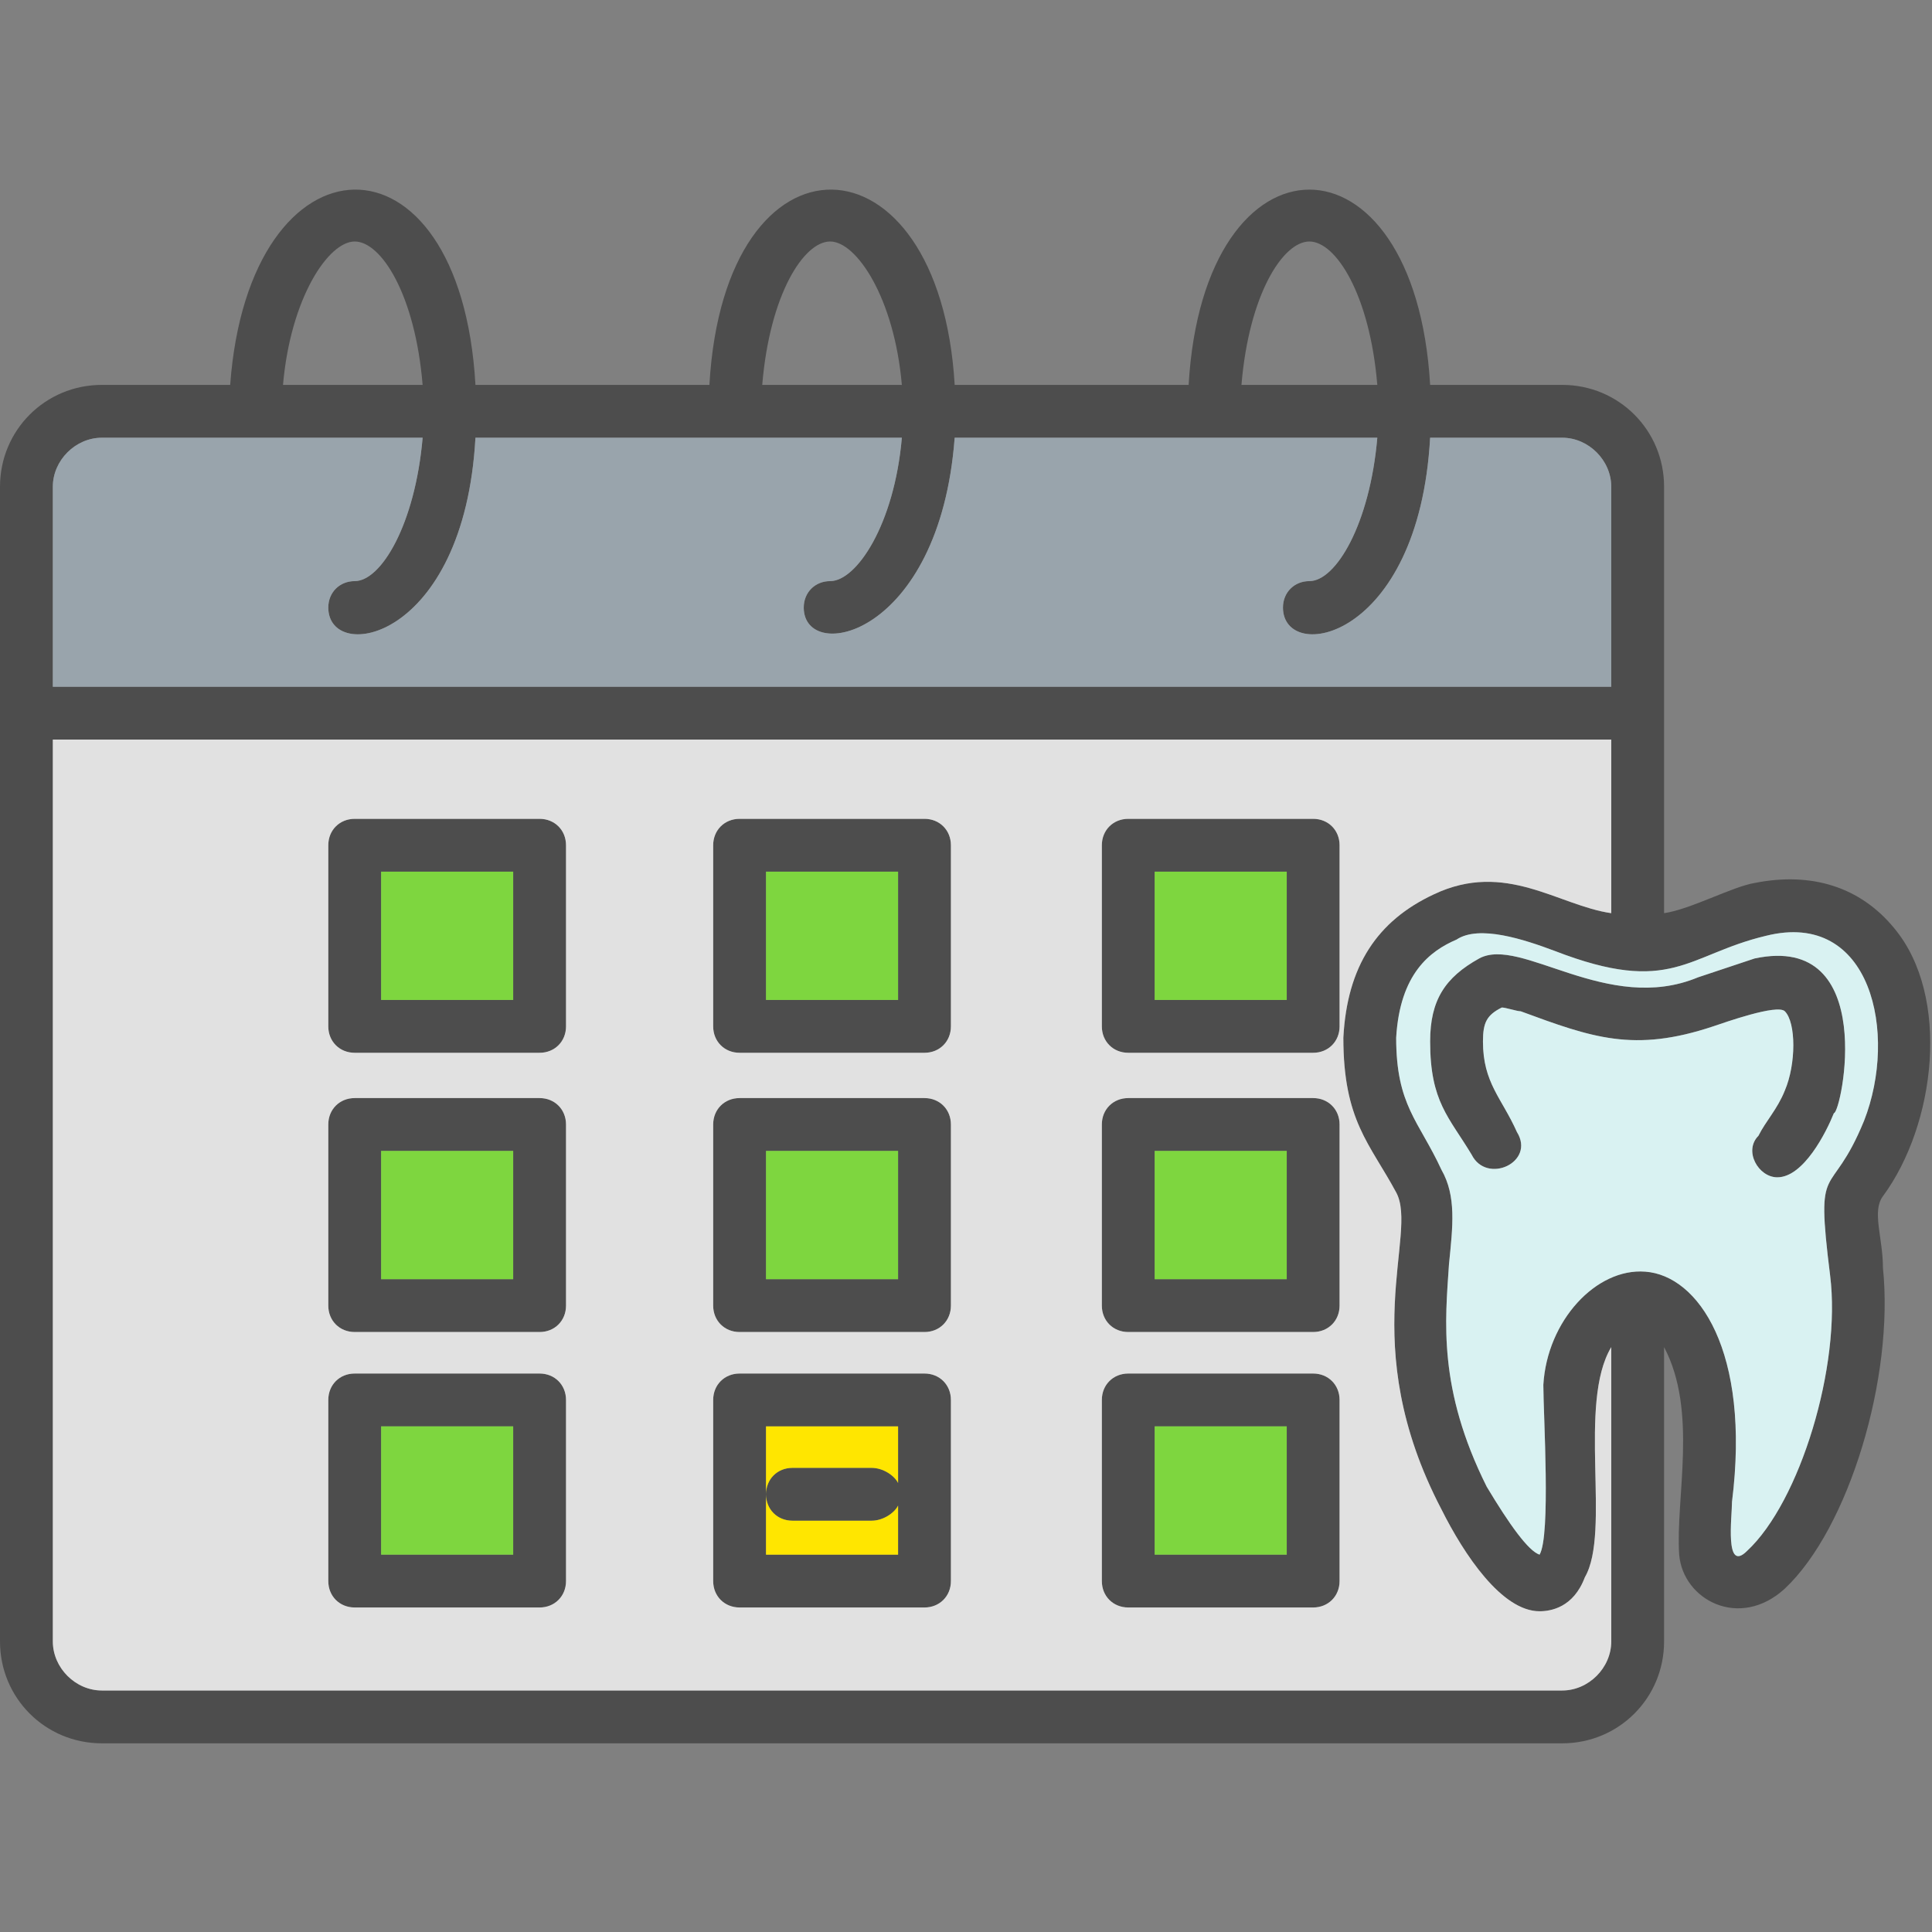 <svg clip-rule="evenodd" fill-rule="evenodd" height="512" image-rendering="optimizeQuality" shape-rendering="geometricPrecision" text-rendering="geometricPrecision" viewBox="0 0 512 512" width="512" xmlns="http://www.w3.org/2000/svg"><rect x="0" y="0" width="512" height="512" fill="#808080" stroke="none"/><g id="Layer_x0020_1"><path d="m245 426h-49c-4 0-7-3-7-7v-48c0-4 3-7 7-7h49c4 0 7 3 7 7v48c0 4-3 7-7 7zm163 1c-10 0-20-15-26-27-23-44-6-73-12-84-7-13-14-19-14-41 1-19 9-31 24-38 19-9 33 3 47 5v-46h-413v239c0 7 6 13 13 13h387c7 0 13-6 13-13v-78c-9 15 0 49-7 61-3 8-9 9-12 9zm33-185c7-1 18-7 24-8 15-3 28 1 37 12 15 18 11 52-3 71-3 4 0 11 0 19 3 29-9 69-26 85-12 11-27 3-28-9-1-15 5-38-4-55v78c0 15-12 27-27 27h-387c-15 0-27-12-27-27v-306c0-15 12-27 27-27h34c5-68 61-70 65 0h62c4-70 61-68 65 0h62c4-69 60-69 64 0h35c15 0 27 12 27 27zm-71 33c0 18 6 22 12 35 4 7 3 15 2 25-1 15-3 33 10 59 6 10 11 17 14 18 3-5 1-37 1-45 1-17 14-31 27-30 14 1 28 21 23 61 0 4-2 19 4 13 14-13 25-49 22-73-4-32 0-19 9-41 9-23 2-56-26-49-21 5-25 16-56 4-8-3-20-7-26-3-7 3-15 9-16 26zm101 37c-5 0-9-7-5-11 2-4 5-7 7-12 3-7 3-18 0-21-2-2-16 3-19 4-21 7-32 3-51-4-1 0-4-1-5-1-4 2-5 4-5 9 0 11 5 15 9 24 5 8-8 14-12 6-6-10-11-14-11-30 0-11 4-17 13-22 11-6 34 15 58 5l15-5c33-7 23 41 21 41-2 5-8 17-15 17zm-396-210h37c-2-24-11-38-18-38s-17 15-19 38zm127 0h37c-2-23-12-38-19-38s-16 14-18 38zm127 0h36c-2-24-11-38-18-38s-16 14-18 38zm98 80v-53c0-7-6-13-13-13h-35c-3 54-39 60-39 45 0-4 3-7 7-7 7 0 16-15 18-38h-112c-4 53-40 60-40 45 0-4 3-7 7-7 7 0 17-15 19-38h-113c-3 54-39 60-39 45 0-4 3-7 7-7 7 0 16-15 18-38h-85c-7 0-13 6-13 13v53zm-284 97h-49c-4 0-7-3-7-7v-48c0-4 3-7 7-7h49c4 0 7 3 7 7v48c0 4-3 7-7 7zm-42-14h35v-34h-35zm42 88h-49c-4 0-7-3-7-7v-48c0-4 3-7 7-7h49c4 0 7 3 7 7v48c0 4-3 7-7 7zm-42-14h35v-34h-35zm42 87h-49c-4 0-7-3-7-7v-48c0-4 3-7 7-7h49c4 0 7 3 7 7v48c0 4-3 7-7 7zm-42-14h35v-34h-35zm144-133h-49c-4 0-7-3-7-7v-48c0-4 3-7 7-7h49c4 0 7 3 7 7v48c0 4-3 7-7 7zm-42-14h35v-34h-35zm42 88h-49c-4 0-7-3-7-7v-48c0-4 3-7 7-7h49c4 0 7 3 7 7v48c0 4-3 7-7 7zm-42-14h35v-34h-35zm28 64h-21c-4 0-7-3-7-7v16h35v-13c-1 2-4 4-7 4zm-28-7c0-4 3-7 7-7h21c3 0 6 2 7 4v-15h-35zm145-117h-49c-4 0-7-3-7-7v-48c0-4 3-7 7-7h49c4 0 7 3 7 7v48c0 4-3 7-7 7zm-42-14h35v-34h-35zm42 88h-49c-4 0-7-3-7-7v-48c0-4 3-7 7-7h49c4 0 7 3 7 7v48c0 4-3 7-7 7zm-42-14h35v-34h-35zm42 87h-49c-4 0-7-3-7-7v-48c0-4 3-7 7-7h49c4 0 7 3 7 7v48c0 4-3 7-7 7zm-42-14h35v-34h-35z" fill="#4d4d4d"/><path d="m14 182h413v-53c0-7-6-13-13-13h-35c-3 54-39 60-39 45 0-4 3-7 7-7 7 0 16-15 18-38h-112c-4 53-40 60-40 45 0-4 3-7 7-7 7 0 17-15 19-38h-113c-3 54-39 60-39 45 0-4 3-7 7-7 7 0 16-15 18-38h-85c-7 0-13 6-13 13z" fill="#99a4ac"/><path d="m427 196h-413v239c0 7 6 13 13 13h387c7 0 13-6 13-13v-78c-9 15 0 49-7 61-3 8-9 9-12 9-10 0-20-15-26-27-23-44-6-73-12-84-7-13-14-19-14-41 1-19 9-31 24-38 19-9 33 3 47 5zm-231 21h49c4 0 7 3 7 7v48c0 4-3 7-7 7h-49c-4 0-7-3-7-7v-48c0-4 3-7 7-7zm0 74h49c4 0 7 3 7 7v48c0 4-3 7-7 7h-49c-4 0-7-3-7-7v-48c0-4 3-7 7-7zm0 73h49c4 0 7 3 7 7v48c0 4-3 7-7 7h-49c-4 0-7-3-7-7v-48c0-4 3-7 7-7zm-46-140v48c0 4-3 7-7 7h-49c-4 0-7-3-7-7v-48c0-4 3-7 7-7h49c4 0 7 3 7 7zm0 74v48c0 4-3 7-7 7h-49c-4 0-7-3-7-7v-48c0-4 3-7 7-7h49c4 0 7 3 7 7zm0 73v48c0 4-3 7-7 7h-49c-4 0-7-3-7-7v-48c0-4 3-7 7-7h49c4 0 7 3 7 7zm142-99v-48c0-4 3-7 7-7h49c4 0 7 3 7 7v48c0 4-3 7-7 7h-49c-4 0-7-3-7-7zm0 26c0-4 3-7 7-7h49c4 0 7 3 7 7v48c0 4-3 7-7 7h-49c-4 0-7-3-7-7zm7 66h49c4 0 7 3 7 7v48c0 4-3 7-7 7h-49c-4 0-7-3-7-7v-48c0-4 3-7 7-7z" fill="#e1e1e1"/><g fill="#7ed63f"><path d="m238 231h-35v34h35z"/><path d="m136 265v-34h-35v34z"/><path d="m136 305h-35v34h35z"/><path d="m136 378h-35v34h35z"/><path d="m203 305v34h35v-34z"/></g><path d="m238 378h-35v18c0-4 3-7 7-7h21c3 0 6 2 7 4z" fill="#ffe600"/><path d="m306 378v34h35v-34z" fill="#7ed63f"/><path d="m306 339h35v-34h-35z" fill="#7ed63f"/><path d="m306 265h35v-34h-35z" fill="#7ed63f"/><path d="m393 276c0 11 5 15 9 24 5 8-8 14-12 6-6-10-11-14-11-30 0-11 4-17 13-22 11-6 34 15 58 5l15-5c33-7 23 41 21 41-2 5-8 17-15 17-5 0-9-7-5-11 2-4 5-7 7-12 3-7 3-18 0-21-2-2-16 3-19 4-21 7-32 3-51-4-1 0-4-1-5-1-4 2-5 4-5 9zm-23-1c0 18 6 22 12 35 4 7 3 15 2 25-1 15-3 33 10 59 6 10 11 17 14 18 3-5 1-37 1-45 1-17 14-31 27-30 14 1 28 21 23 61 0 4-2 19 4 13 14-13 25-49 22-73-4-32 0-19 9-41 9-23 2-56-26-49-21 5-25 16-56 4-8-3-20-7-26-3-7 3-15 9-16 26z" fill="#d9f2f2"/><path d="m231 403h-21c-4 0-7-3-7-7v16h35v-13c-1 2-4 4-7 4z" fill="#ffe600"/></g></svg>